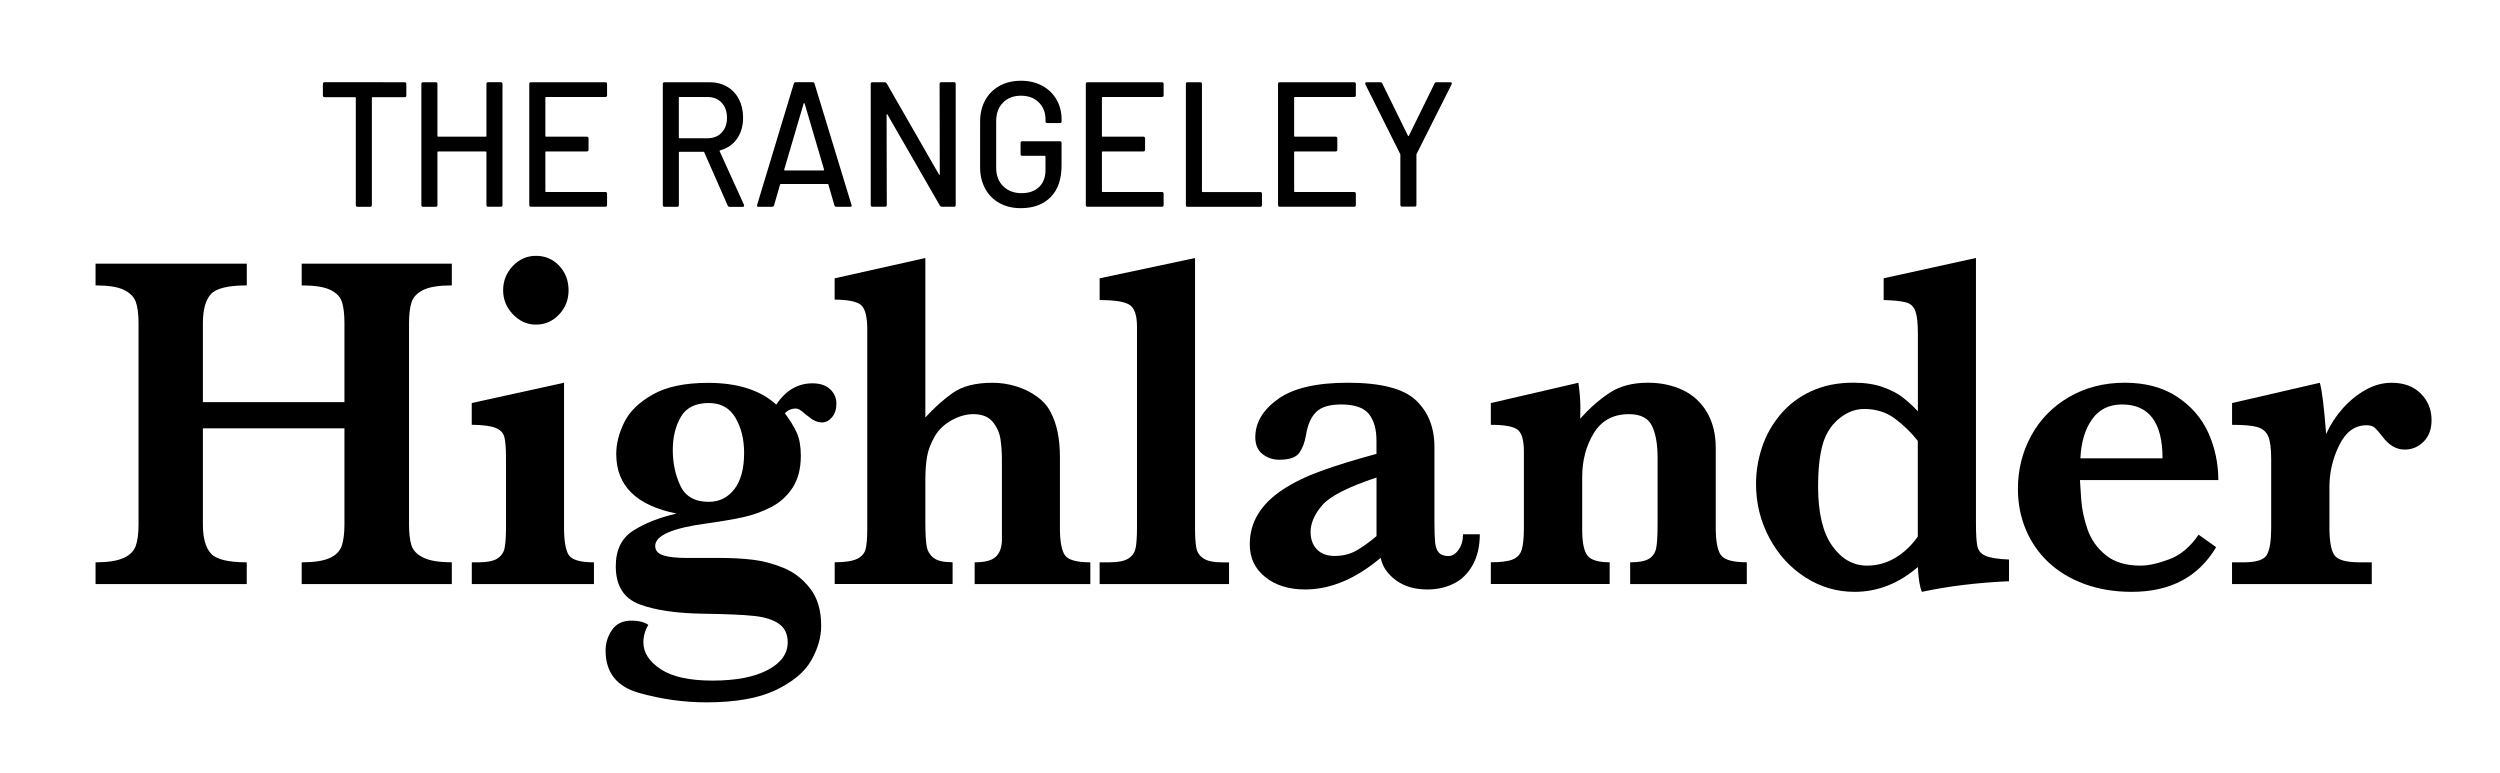 <?xml version="1.0" encoding="utf-8"?>
<!-- Generator: Adobe Illustrator 25.4.8, SVG Export Plug-In . SVG Version: 6.00 Build 0)  -->
<svg version="1.1" id="Layer_1" xmlns="http://www.w3.org/2000/svg" xmlns:xlink="http://www.w3.org/1999/xlink" x="0px" y="0px"
	 viewBox="0 0 536.88 165.96" enable-background="new 0 0 536.88 165.96" xml:space="preserve">
<g>
	<path d="M97.03,125.43H64.79v-4.67c2.64,0,4.64-0.3,5.99-0.91c1.35-0.61,2.22-1.49,2.61-2.64s0.58-2.67,0.58-4.57V91.99h-30.4
		v20.65c0,2.84,0.56,4.91,1.69,6.19c1.13,1.29,3.7,1.93,7.73,1.93v4.67H20.52v-4.67c2.61,0,4.6-0.3,5.97-0.91
		c1.37-0.61,2.25-1.48,2.66-2.61c0.4-1.13,0.6-2.66,0.6-4.59V69.4c0-1.93-0.19-3.44-0.58-4.54c-0.39-1.1-1.24-1.97-2.56-2.61
		c-1.32-0.64-3.35-0.96-6.09-0.96v-4.67H53v4.67c-4,0-6.57,0.63-7.71,1.88c-1.14,1.25-1.72,3.33-1.72,6.24v16.95h30.4V69.4
		c0-1.93-0.18-3.44-0.53-4.54c-0.35-1.1-1.19-1.97-2.51-2.61c-1.32-0.64-3.37-0.96-6.14-0.96v-4.67h32.24v4.67
		c-2.74,0-4.77,0.32-6.09,0.96c-1.32,0.64-2.17,1.51-2.54,2.61c-0.37,1.1-0.56,2.61-0.56,4.54v43.24c0,1.86,0.17,3.34,0.51,4.44
		c0.34,1.1,1.18,1.99,2.54,2.66c1.35,0.68,3.4,1.01,6.14,1.01V125.43z"/>
	<path d="M127.56,125.43h-26.24v-4.67h1.4c1.87,0,3.23-0.27,4.08-0.81c0.85-0.54,1.38-1.3,1.57-2.28c0.19-0.98,0.29-2.42,0.29-4.31
		V98.28c0-2.1-0.12-3.59-0.36-4.47c-0.24-0.88-0.87-1.52-1.89-1.93c-1.01-0.41-2.71-0.62-5.1-0.66v-4.67l19.82-4.36v31.16
		c0,2.84,0.34,4.79,1.01,5.84c0.68,1.05,2.48,1.57,5.41,1.57V125.43z M122.1,62.35c0,2.03-0.68,3.76-2.05,5.2
		c-1.37,1.44-3.02,2.16-4.95,2.16c-1.9,0-3.55-0.74-4.95-2.21c-1.4-1.47-2.1-3.19-2.1-5.15c0-2.03,0.69-3.77,2.08-5.23
		c1.39-1.45,3.04-2.18,4.98-2.18c1.96,0,3.62,0.71,4.98,2.13C121.42,58.49,122.1,60.25,122.1,62.35z"/>
	<path d="M179.62,86.66c0,1.22-0.31,2.2-0.94,2.94c-0.63,0.74-1.35,1.12-2.15,1.12c-1,0-2.01-0.46-3.04-1.37
		c-0.16-0.1-0.43-0.31-0.8-0.63c-0.37-0.32-0.69-0.57-0.97-0.74c-0.27-0.17-0.54-0.25-0.8-0.25c-0.93,0-1.72,0.34-2.37,1.02
		c1.1,1.46,1.94,2.83,2.54,4.14c0.6,1.3,0.89,2.97,0.89,5c0,2.74-0.59,5.02-1.76,6.83c-1.18,1.81-2.72,3.21-4.64,4.19
		c-1.92,0.98-3.87,1.69-5.85,2.13c-1.98,0.44-4.52,0.88-7.61,1.32c-7.6,0.98-11.41,2.61-11.41,4.87c0,0.98,0.57,1.66,1.72,2.03
		c1.14,0.37,2.84,0.56,5.1,0.56h7.35c2.35,0,4.61,0.13,6.77,0.38c2.16,0.25,4.36,0.84,6.6,1.75c2.24,0.91,4.15,2.39,5.73,4.42
		c1.58,2.03,2.37,4.7,2.37,8.02c0,2.47-0.72,4.96-2.15,7.46c-1.43,2.5-3.99,4.62-7.66,6.37c-3.67,1.74-8.62,2.61-14.84,2.61
		c-4.87,0-9.69-0.68-14.47-2.03c-4.78-1.35-7.18-4.38-7.18-9.08c0-1.62,0.46-3.1,1.38-4.44c0.92-1.34,2.31-2,4.18-2
		c1.51,0,2.72,0.3,3.62,0.91c-0.71,1.18-1.06,2.44-1.06,3.75c0,2.2,1.23,4.12,3.7,5.76s6.18,2.46,11.14,2.46
		c4.99,0,8.93-0.75,11.82-2.26c2.88-1.51,4.33-3.49,4.33-5.96c0-1.76-0.62-3.08-1.86-3.96c-1.24-0.88-3.01-1.45-5.32-1.7
		c-2.3-0.25-5.89-0.41-10.75-0.48c-5.9-0.07-10.54-0.75-13.92-2.03c-3.38-1.29-5.07-4.01-5.07-8.17c0-3.52,1.26-6.07,3.77-7.66
		c2.51-1.59,5.61-2.81,9.28-3.65c-8.64-1.73-12.95-5.99-12.95-12.79c0-2.2,0.57-4.47,1.72-6.8c1.14-2.33,3.19-4.33,6.14-5.99
		c2.95-1.66,6.9-2.49,11.86-2.49c6.35,0,11.23,1.56,14.64,4.67c2.03-3.04,4.62-4.57,7.78-4.57c1.64,0,2.92,0.43,3.82,1.29
		C179.17,84.45,179.62,85.48,179.62,86.66z M159.8,97.26c0-2.88-0.61-5.38-1.84-7.51c-1.23-2.13-3.14-3.2-5.75-3.2
		c-2.84,0-4.83,0.99-5.99,2.97c-1.16,1.98-1.74,4.36-1.74,7.13c0,2.77,0.54,5.32,1.62,7.64c1.08,2.32,3.12,3.48,6.11,3.48
		c2.25,0,4.08-0.9,5.49-2.71C159.1,103.24,159.8,100.65,159.8,97.26z"/>
	<path d="M234.15,125.43h-24.84v-4.67c2.22,0,3.75-0.41,4.59-1.24c0.84-0.83,1.26-2.04,1.26-3.63V98.84c0-1.69-0.1-3.21-0.31-4.57
		c-0.21-1.35-0.77-2.58-1.67-3.68c-0.9-1.1-2.29-1.65-4.16-1.65c-1.51,0-3.05,0.43-4.62,1.29c-1.56,0.86-2.76,1.99-3.6,3.37
		c-0.9,1.56-1.47,3.05-1.72,4.49c-0.24,1.44-0.36,3.17-0.36,5.2v8.73c0,2.37,0.09,4.1,0.27,5.2c0.18,1.1,0.68,1.96,1.5,2.59
		c0.82,0.63,2.18,0.94,4.08,0.94v4.67h-25.32v-4.67c2.16,0,3.75-0.24,4.76-0.71s1.64-1.18,1.88-2.11c0.24-0.93,0.36-2.46,0.36-4.59
		V70.78c0-2.54-0.39-4.24-1.16-5.1c-0.77-0.86-2.72-1.31-5.85-1.34v-4.57l19.48-4.36v34.25c1.9-2.1,3.87-3.86,5.92-5.3
		c2.05-1.44,4.89-2.16,8.53-2.16c1.68,0,3.35,0.25,5.03,0.76c1.68,0.51,3.18,1.25,4.52,2.23c1.34,0.98,2.31,2.1,2.92,3.35
		c1.32,2.47,1.98,5.68,1.98,9.64v15.17c0,2.84,0.35,4.79,1.04,5.84c0.69,1.05,2.52,1.57,5.49,1.57V125.43z"/>
	<path d="M263.94,125.43h-27.79v-4.67h2.08c1.87,0,3.23-0.27,4.08-0.81c0.85-0.54,1.38-1.3,1.57-2.28c0.19-0.98,0.29-2.42,0.29-4.31
		V70.12c0-2.44-0.54-3.99-1.62-4.67c-1.08-0.68-3.21-1.01-6.4-1.01v-4.67l20.49-4.36v57.95c0,1.9,0.09,3.32,0.27,4.29
		c0.18,0.96,0.69,1.73,1.55,2.28c0.85,0.56,2.21,0.84,4.08,0.84h1.4V125.43z"/>
	<path d="M317.79,114.72c0,2.57-0.5,4.76-1.5,6.57c-1,1.81-2.34,3.15-4.04,4.01s-3.6,1.29-5.73,1.29c-2.71,0-4.96-0.67-6.77-2
		c-1.8-1.34-2.88-2.93-3.24-4.8c-5.38,4.53-10.79,6.8-16.24,6.8c-3.48,0-6.33-0.89-8.55-2.66s-3.33-4.12-3.33-7.03
		c0-2.4,0.6-4.58,1.79-6.52s2.94-3.68,5.24-5.2s5.05-2.87,8.24-4.03s7.17-2.39,11.94-3.68v-2.89c0-2.4-0.54-4.29-1.62-5.66
		c-1.08-1.37-3.07-2.06-5.97-2.06c-2.48,0-4.27,0.54-5.36,1.62c-1.1,1.08-1.82,2.72-2.18,4.92c-0.26,1.56-0.73,2.83-1.43,3.83
		s-2.13,1.5-4.33,1.5c-1.35,0-2.54-0.41-3.58-1.22c-1.03-0.81-1.55-2.01-1.55-3.6c0-3.15,1.63-5.89,4.88-8.22
		c3.25-2.33,8.25-3.5,14.98-3.5c7.09,0,11.96,1.25,14.62,3.76c2.66,2.5,3.99,5.85,3.99,10.05v16.04c0,2.03,0.05,3.52,0.15,4.47
		c0.1,0.95,0.36,1.67,0.8,2.16s1.12,0.74,2.05,0.74c0.84,0,1.57-0.46,2.2-1.37c0.63-0.91,0.94-2.01,0.94-3.3H317.79z M295.61,115.13
		v-12.58c-6.12,2.03-10.01,4.02-11.67,5.96s-2.49,3.85-2.49,5.71c0,1.56,0.45,2.81,1.35,3.75c0.9,0.95,2.17,1.42,3.82,1.42
		c1.77,0,3.33-0.39,4.69-1.17C292.66,117.45,294.09,116.41,295.61,115.13z"/>
	<path d="M375.12,125.43h-25.04v-4.67c1.9,0,3.26-0.26,4.08-0.79c0.82-0.52,1.33-1.29,1.52-2.31c0.19-1.01,0.29-2.69,0.29-5.02
		V98.28c0-2.88-0.4-5.15-1.21-6.83c-0.81-1.67-2.45-2.51-4.93-2.51c-3.38,0-5.9,1.36-7.56,4.08c-1.66,2.72-2.49,5.86-2.49,9.41
		v11.37c0,2.67,0.37,4.5,1.11,5.48c0.74,0.98,2.34,1.47,4.79,1.47v4.67h-25.52v-4.67c2.09,0,3.64-0.19,4.64-0.58
		c1-0.39,1.66-1.08,1.98-2.08c0.32-1,0.48-2.58,0.48-4.75V96.96c0-2.37-0.43-3.92-1.3-4.64c-0.87-0.73-2.8-1.09-5.8-1.09v-4.67
		l18.8-4.36c0.29,1.96,0.43,3.79,0.43,5.48c0,0.44-0.01,0.82-0.02,1.14s-0.02,0.68-0.02,1.09c2.03-2.27,4.14-4.12,6.33-5.56
		c2.19-1.44,4.93-2.16,8.22-2.16c2.77,0,5.26,0.53,7.47,1.57c2.21,1.05,3.94,2.64,5.2,4.77c1.26,2.13,1.89,4.7,1.89,7.71v17.1
		c0,2.84,0.36,4.79,1.09,5.84c0.72,1.05,2.59,1.57,5.58,1.57V125.43z"/>
	<path d="M431.43,124.82c-6.83,0.3-13.07,1.07-18.7,2.28c-0.45-1.01-0.74-2.79-0.87-5.33c-4.12,3.55-8.65,5.33-13.58,5.33
		c-3.8,0-7.32-1.03-10.56-3.1s-5.82-4.88-7.73-8.45c-1.92-3.57-2.88-7.45-2.88-11.65c0-2.6,0.42-5.19,1.26-7.76
		c0.84-2.57,2.15-4.93,3.94-7.08c1.79-2.15,4-3.83,6.65-5.05c2.64-1.22,5.66-1.83,9.04-1.83c2.48,0,4.61,0.32,6.38,0.96
		c1.77,0.64,3.19,1.38,4.25,2.21c1.06,0.83,2.14,1.82,3.24,2.97V71.69c0-2.27-0.18-3.89-0.53-4.87c-0.35-0.98-1.02-1.61-2.01-1.88
		c-0.98-0.27-2.58-0.44-4.81-0.51v-4.67l19.82-4.36v56.84c0,2.44,0.1,4.13,0.31,5.08c0.21,0.95,0.8,1.63,1.76,2.05
		c0.97,0.42,2.64,0.69,5.03,0.79V124.82z M411.85,115.23V94.68c-1.35-1.73-2.96-3.3-4.83-4.72c-1.87-1.42-4.09-2.13-6.67-2.13
		c-1.58,0-3.06,0.46-4.45,1.37c-1.39,0.91-2.5,2.08-3.33,3.5c-1.42,2.33-2.13,6.28-2.13,11.82c0,5.62,1.01,9.84,3.02,12.69
		c2.01,2.84,4.52,4.26,7.51,4.26c2.16,0,4.17-0.56,6.04-1.67C408.89,118.68,410.5,117.16,411.85,115.23z"/>
	<path d="M476.39,103.1h-29.72c0.03,0.64,0.12,2.01,0.27,4.11c0.14,2.1,0.6,4.25,1.35,6.44c0.76,2.2,2.06,4.05,3.92,5.56
		c1.85,1.51,4.34,2.26,7.47,2.26c1.71,0,3.77-0.46,6.19-1.37c2.42-0.91,4.51-2.67,6.28-5.28l3.77,2.69
		c-3.8,6.39-9.84,9.59-18.12,9.59c-3.71,0-7.08-0.56-10.12-1.67s-5.63-2.67-7.76-4.67c-2.13-2-3.75-4.35-4.88-7.05
		c-1.13-2.71-1.69-5.62-1.69-8.73c0-4.09,0.94-7.88,2.83-11.37c1.88-3.48,4.58-6.26,8.1-8.32c3.51-2.06,7.52-3.1,12.03-3.1
		c4.41,0,8.14,1,11.19,2.99c3.04,2,5.29,4.58,6.74,7.76C475.67,96.13,476.39,99.51,476.39,103.1z M464.41,98.43
		c0-7.71-2.9-11.57-8.7-11.57c-2.8,0-4.95,1.07-6.45,3.2c-1.5,2.13-2.33,4.92-2.49,8.37H464.41z"/>
	<path d="M522.18,90.21c0,1.96-0.57,3.51-1.71,4.64c-1.14,1.13-2.49,1.7-4.04,1.7c-1.84,0-3.45-0.95-4.83-2.84
		c-0.64-0.84-1.18-1.45-1.59-1.83c-0.42-0.37-1.01-0.56-1.79-0.56c-2.51,0-4.47,1.43-5.87,4.29c-1.4,2.86-2.1,5.83-2.1,8.91v8.83
		c0,2.84,0.35,4.79,1.04,5.84c0.69,1.05,2.52,1.57,5.49,1.57h2.56v4.67h-30.01v-4.67h2.51c2.71,0,4.37-0.54,4.98-1.62
		c0.61-1.08,0.92-3.01,0.92-5.79V98.53c0-2.27-0.22-3.89-0.65-4.87c-0.43-0.98-1.22-1.63-2.34-1.95c-1.13-0.32-2.93-0.48-5.41-0.48
		v-4.67l18.85-4.36c0.48,1.73,0.93,5.4,1.35,11.01c0.9-2,2.08-3.82,3.55-5.48c1.47-1.66,3.11-2.99,4.93-4.01s3.68-1.52,5.58-1.52
		c2.64,0,4.74,0.78,6.28,2.33S522.18,87.98,522.18,90.21z"/>
</g>
<g>
	<path d="M87.26,18.04v2.45c0,0.25-0.12,0.38-0.36,0.38H80c-0.1,0-0.14,0.05-0.14,0.15v23.01c0,0.25-0.12,0.38-0.36,0.38h-2.73
		c-0.24,0-0.36-0.13-0.36-0.38V21.02c0-0.1-0.05-0.15-0.14-0.15h-6.57c-0.24,0-0.36-0.13-0.36-0.38v-2.45
		c0-0.25,0.12-0.38,0.36-0.38H86.9C87.14,17.65,87.26,17.78,87.26,18.04z"/>
	<path d="M104.82,17.65h2.73c0.24,0,0.36,0.13,0.36,0.38v25.99c0,0.25-0.12,0.38-0.36,0.38h-2.73c-0.24,0-0.36-0.13-0.36-0.38V32.68
		c0-0.1-0.05-0.15-0.14-0.15H94.08c-0.1,0-0.14,0.05-0.14,0.15v11.35c0,0.25-0.12,0.38-0.36,0.38h-2.73c-0.24,0-0.36-0.13-0.36-0.38
		V18.04c0-0.25,0.12-0.38,0.36-0.38h2.73c0.24,0,0.36,0.13,0.36,0.38V29.2c0,0.1,0.05,0.15,0.14,0.15h10.24
		c0.1,0,0.14-0.05,0.14-0.15V18.04C104.46,17.78,104.58,17.65,104.82,17.65z"/>
	<path d="M130.01,20.83h-12.75c-0.1,0-0.14,0.05-0.14,0.15v8.22c0,0.1,0.05,0.15,0.14,0.15h8.77c0.24,0,0.36,0.13,0.36,0.38v2.41
		c0,0.25-0.12,0.38-0.36,0.38h-8.77c-0.1,0-0.14,0.05-0.14,0.15v8.41c0,0.1,0.05,0.15,0.14,0.15h12.75c0.24,0,0.36,0.13,0.36,0.38
		v2.41c0,0.25-0.12,0.38-0.36,0.38h-15.99c-0.24,0-0.36-0.13-0.36-0.38V18.04c0-0.25,0.12-0.38,0.36-0.38h15.99
		c0.24,0,0.36,0.13,0.36,0.38v2.41C130.37,20.7,130.25,20.83,130.01,20.83z"/>
	<path d="M156.27,44.14l-5.03-11.43c-0.02-0.08-0.07-0.11-0.14-0.11h-5.17c-0.1,0-0.14,0.05-0.14,0.15v11.28
		c0,0.25-0.12,0.38-0.36,0.38h-2.73c-0.24,0-0.36-0.13-0.36-0.38V18.04c0-0.25,0.12-0.38,0.36-0.38h9.66c1.44,0,2.7,0.32,3.79,0.96
		c1.09,0.64,1.93,1.53,2.53,2.68s0.9,2.47,0.9,3.97c0,1.78-0.44,3.29-1.31,4.53c-0.87,1.24-2.09,2.07-3.65,2.5
		c-0.1,0.05-0.12,0.12-0.07,0.19l5.21,11.47c0.02,0.05,0.04,0.12,0.04,0.19c0,0.18-0.1,0.27-0.29,0.27h-2.84
		C156.47,44.41,156.34,44.32,156.27,44.14z M145.78,20.98v8.56c0,0.1,0.05,0.15,0.14,0.15h6c1.27,0,2.29-0.4,3.05-1.2
		c0.77-0.8,1.15-1.87,1.15-3.19c0-1.35-0.38-2.43-1.15-3.25c-0.77-0.82-1.78-1.22-3.05-1.22h-6
		C145.83,20.83,145.78,20.88,145.78,20.98z"/>
	<path d="M179.19,44.1l-1.29-4.47c-0.02-0.08-0.07-0.12-0.14-0.12h-10.1c-0.07,0-0.12,0.04-0.14,0.12l-1.29,4.47
		c-0.07,0.2-0.22,0.31-0.43,0.31h-2.91c-0.26,0-0.36-0.14-0.29-0.42l7.87-26.03c0.07-0.2,0.22-0.31,0.43-0.31h3.59
		c0.22,0,0.36,0.1,0.43,0.31l7.94,26.03l0.04,0.15c0,0.18-0.11,0.27-0.32,0.27h-2.95C179.41,44.41,179.26,44.31,179.19,44.1z
		 M168.43,36.55c0.04,0.04,0.08,0.06,0.13,0.06h8.26c0.05,0,0.09-0.02,0.13-0.06c0.04-0.04,0.04-0.08,0.02-0.13l-4.17-14.18
		c-0.02-0.05-0.06-0.08-0.11-0.08c-0.05,0-0.08,0.03-0.11,0.08l-4.17,14.18C168.39,36.47,168.39,36.52,168.43,36.55z"/>
	<path d="M202.15,17.65h2.73c0.24,0,0.36,0.13,0.36,0.38v25.99c0,0.25-0.12,0.38-0.36,0.38h-2.62c-0.17,0-0.31-0.09-0.43-0.27
		l-11.25-19.53c-0.02-0.08-0.06-0.11-0.11-0.1s-0.07,0.06-0.07,0.13l0.04,19.38c0,0.25-0.12,0.38-0.36,0.38h-2.73
		c-0.24,0-0.36-0.13-0.36-0.38V18.04c0-0.25,0.12-0.38,0.36-0.38H190c0.17,0,0.31,0.09,0.43,0.27l11.21,19.53
		c0.02,0.08,0.06,0.11,0.11,0.1c0.05-0.01,0.07-0.06,0.07-0.13l-0.04-19.38C201.79,17.78,201.91,17.65,202.15,17.65z"/>
	<path d="M214.67,43.63c-1.33-0.73-2.36-1.76-3.09-3.1c-0.73-1.34-1.1-2.87-1.1-4.61v-9.79c0-1.76,0.37-3.3,1.1-4.62
		c0.73-1.33,1.76-2.35,3.09-3.08c1.33-0.73,2.86-1.09,4.58-1.09c1.72,0,3.25,0.36,4.56,1.07c1.32,0.71,2.34,1.7,3.07,2.96
		c0.73,1.26,1.1,2.68,1.1,4.26v0.42c0,0.25-0.12,0.38-0.36,0.38h-2.73c-0.24,0-0.36-0.13-0.36-0.38v-0.34
		c0-1.53-0.48-2.77-1.45-3.73c-0.97-0.96-2.25-1.43-3.83-1.43c-1.6,0-2.89,0.5-3.86,1.49c-0.97,0.99-1.46,2.32-1.46,3.97v10.01
		c0,1.66,0.5,2.98,1.51,3.97c1.01,0.99,2.32,1.49,3.95,1.49c1.58,0,2.83-0.44,3.75-1.32c0.92-0.88,1.38-2.08,1.38-3.61v-2.94
		c0-0.1-0.05-0.15-0.14-0.15h-4.85c-0.24,0-0.36-0.13-0.36-0.38v-2.37c0-0.25,0.12-0.38,0.36-0.38h8.08c0.24,0,0.36,0.13,0.36,0.38
		v4.85c0,2.93-0.78,5.19-2.35,6.77c-1.57,1.58-3.69,2.37-6.38,2.37C217.52,44.71,216,44.35,214.67,43.63z"/>
	<path d="M249.53,20.83h-12.75c-0.1,0-0.14,0.05-0.14,0.15v8.22c0,0.1,0.05,0.15,0.14,0.15h8.77c0.24,0,0.36,0.13,0.36,0.38v2.41
		c0,0.25-0.12,0.38-0.36,0.38h-8.77c-0.1,0-0.14,0.05-0.14,0.15v8.41c0,0.1,0.05,0.15,0.14,0.15h12.75c0.24,0,0.36,0.13,0.36,0.38
		v2.41c0,0.25-0.12,0.38-0.36,0.38h-15.99c-0.24,0-0.36-0.13-0.36-0.38V18.04c0-0.25,0.12-0.38,0.36-0.38h15.99
		c0.24,0,0.36,0.13,0.36,0.38v2.41C249.89,20.7,249.77,20.83,249.53,20.83z"/>
	<path d="M254.67,44.03V18.04c0-0.25,0.12-0.38,0.36-0.38h2.73c0.24,0,0.36,0.13,0.36,0.38v23.05c0,0.1,0.05,0.15,0.14,0.15h12.39
		c0.24,0,0.36,0.13,0.36,0.38v2.41c0,0.25-0.12,0.38-0.36,0.38h-15.63C254.79,44.41,254.67,44.28,254.67,44.03z"/>
	<path d="M290.81,20.83h-12.75c-0.1,0-0.14,0.05-0.14,0.15v8.22c0,0.1,0.05,0.15,0.14,0.15h8.77c0.24,0,0.36,0.13,0.36,0.38v2.41
		c0,0.25-0.12,0.38-0.36,0.38h-8.77c-0.1,0-0.14,0.05-0.14,0.15v8.41c0,0.1,0.05,0.15,0.14,0.15h12.75c0.24,0,0.36,0.13,0.36,0.38
		v2.41c0,0.25-0.12,0.38-0.36,0.38h-15.99c-0.24,0-0.36-0.13-0.36-0.38V18.04c0-0.25,0.12-0.38,0.36-0.38h15.99
		c0.24,0,0.36,0.13,0.36,0.38v2.41C291.17,20.7,291.05,20.83,290.81,20.83z"/>
	<path d="M300.73,43.99V33.25c0-0.1-0.01-0.17-0.04-0.19l-7.47-14.94c-0.02-0.05-0.04-0.12-0.04-0.19c0-0.18,0.1-0.27,0.29-0.27
		h2.95c0.22,0,0.36,0.09,0.43,0.27l5.5,11.2c0.02,0.05,0.06,0.08,0.11,0.08s0.08-0.02,0.11-0.08l5.5-11.2
		c0.07-0.18,0.22-0.27,0.43-0.27h2.98c0.12,0,0.21,0.04,0.27,0.13c0.06,0.09,0.05,0.2-0.02,0.33l-7.51,14.94
		c-0.02,0.03-0.04,0.09-0.04,0.19v10.74c0,0.26-0.12,0.38-0.36,0.38h-2.73C300.85,44.37,300.73,44.24,300.73,43.99z"/>
</g>
</svg>
